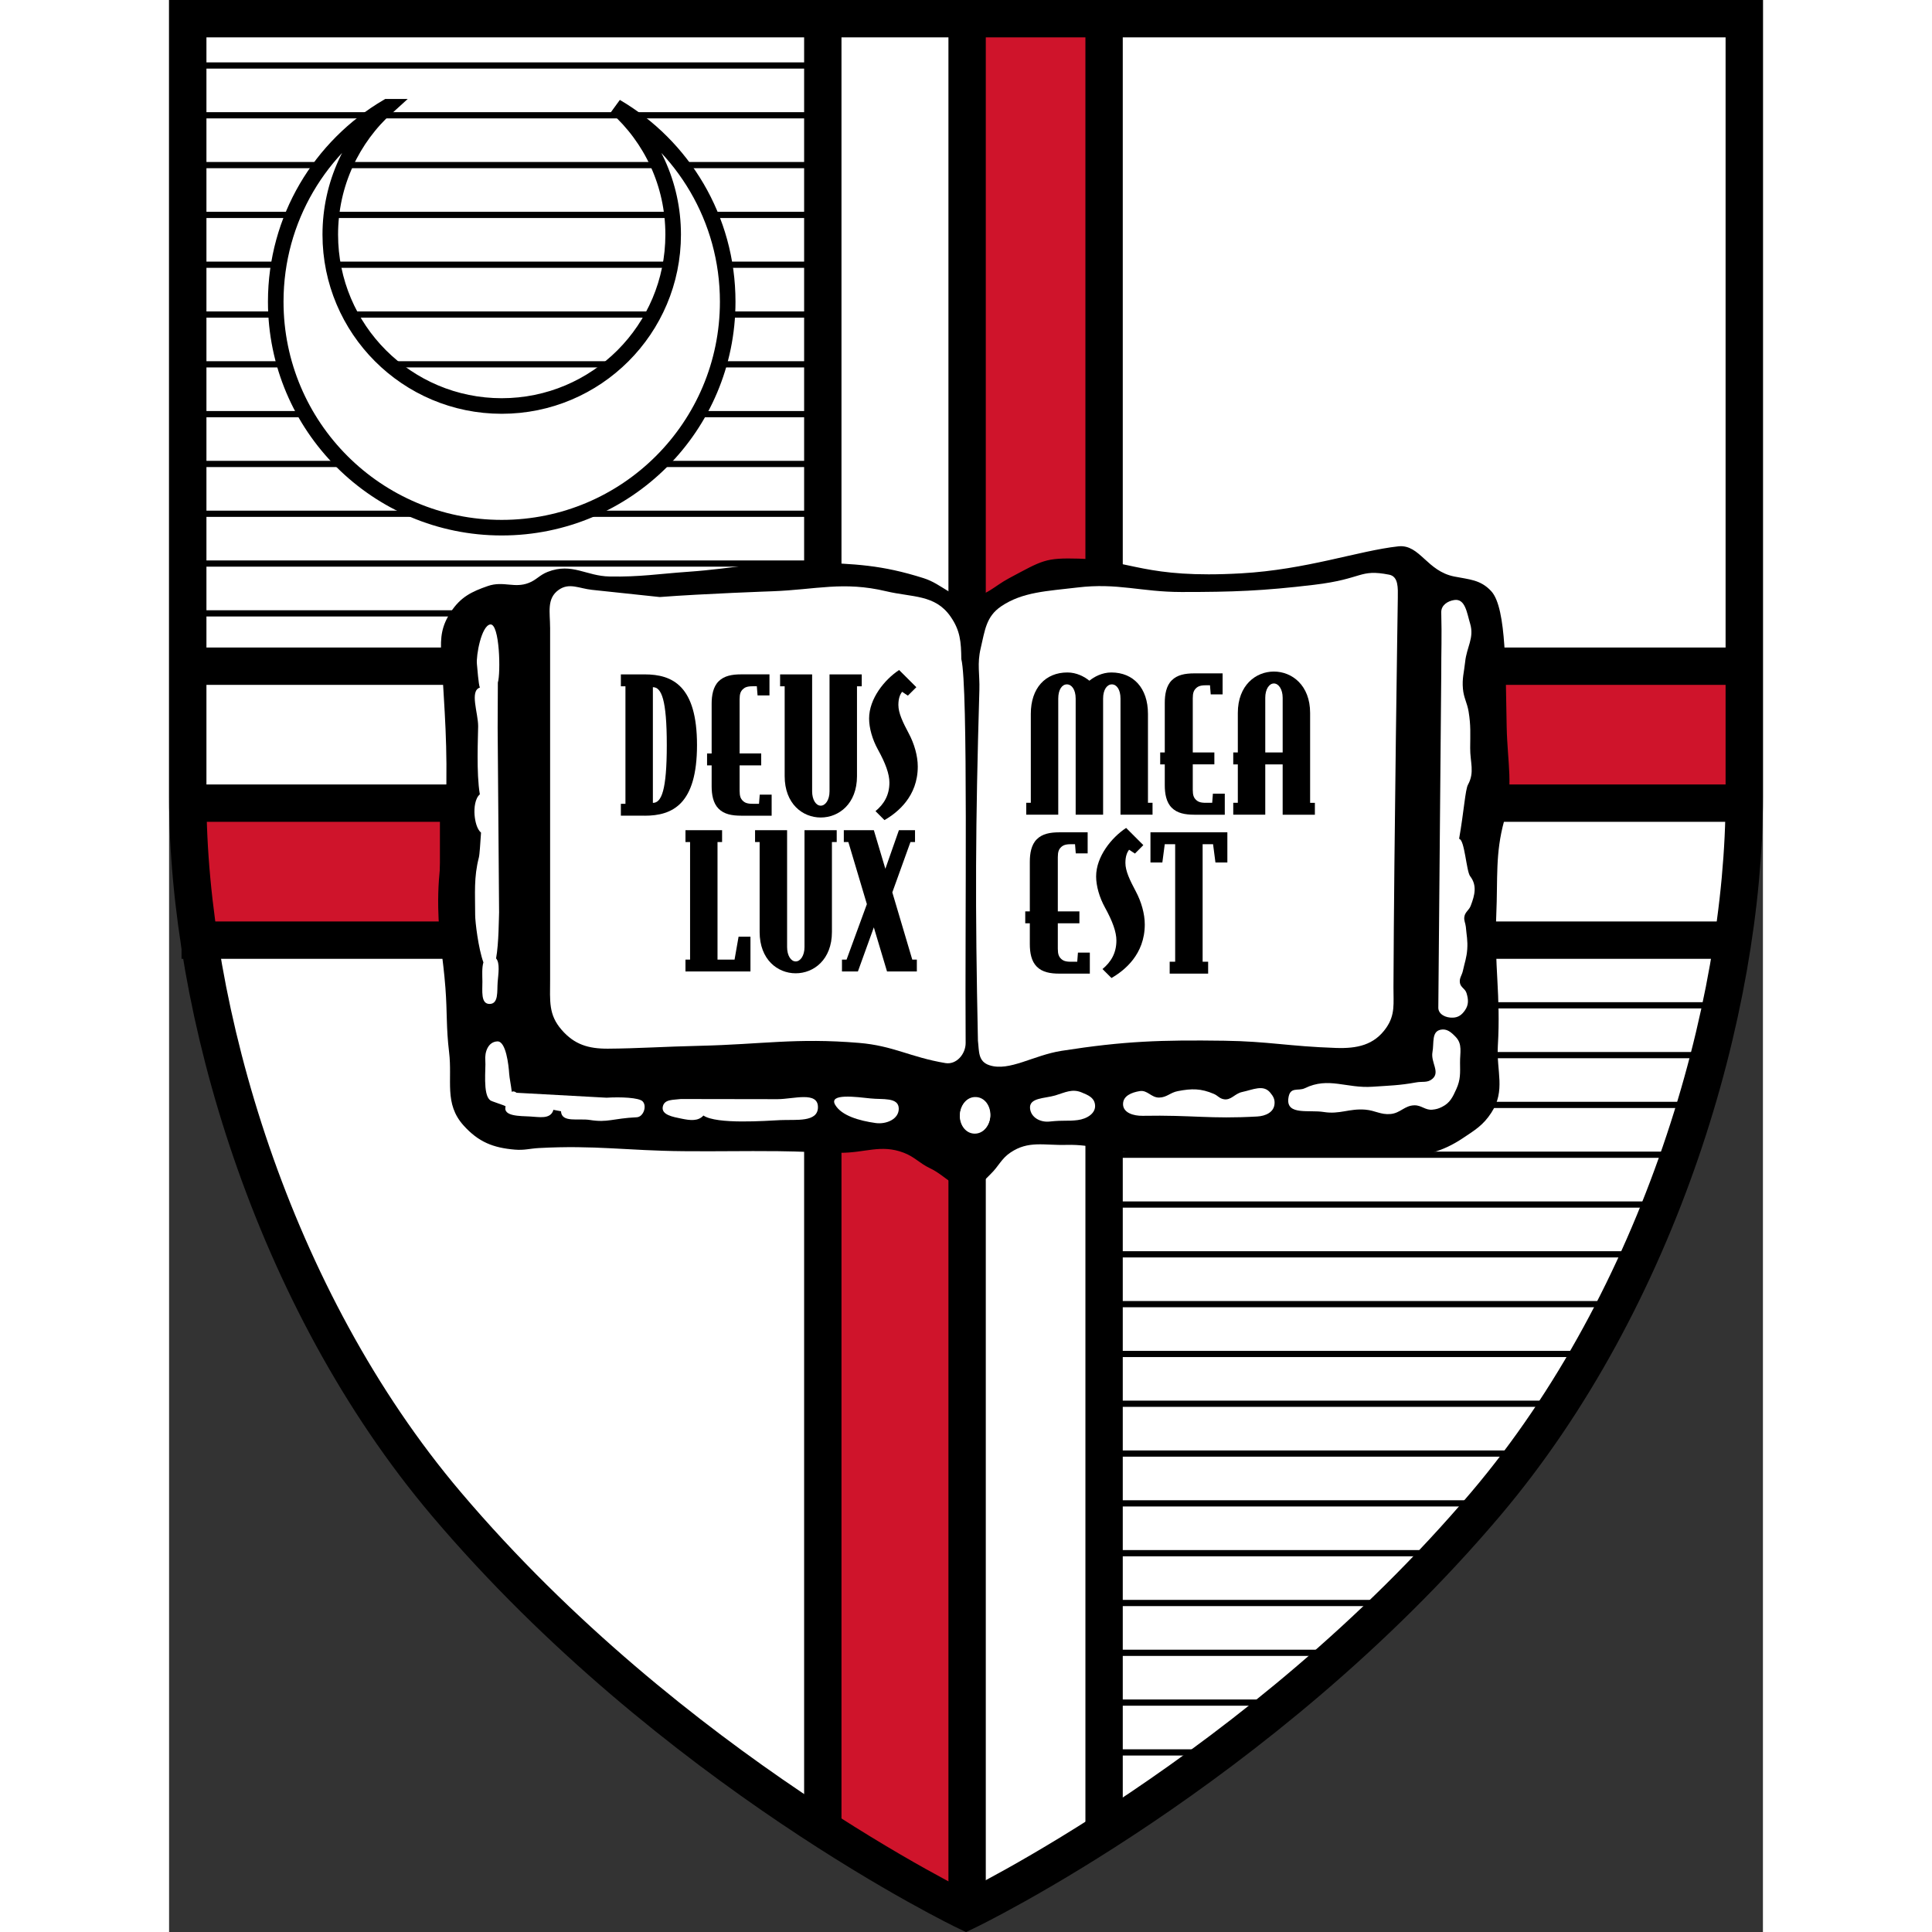 <?xml version="1.0" encoding="UTF-8"?>
<!DOCTYPE svg  PUBLIC '-//W3C//DTD SVG 1.1//EN'  'http://www.w3.org/Graphics/SVG/1.1/DTD/svg11.dtd'>
<svg width="300px" height="300px" clip-rule="evenodd" fill-rule="evenodd" image-rendering="optimizeQuality" shape-rendering="geometricPrecision" text-rendering="geometricPrecision" viewBox="0 0 63.032 76.405" xml:space="preserve" xmlns="http://www.w3.org/2000/svg">
 <rect x="0" y="0" width="63.032" height="76.405" fill="#333333" stroke="none"/>
 <defs>
  <style type="text/css">
   <![CDATA[
    .str3 {stroke:black;stroke-width:0.114}
    .str1 {stroke:black;stroke-width:0.246}
    .str2 {stroke:black;stroke-width:0.616}
    .str0 {stroke:black;stroke-width:1.477}
    .fil2 {fill:none}
    .fil0 {fill:white}
    .fil3 {fill:black}
    .fil4 {fill:white}
    .fil1 {fill:#CF142B}
   ]]>
  </style>
 </defs>
 
  
  <path class="fil0" d="m31.486 0.442h30.769v30.776c0 8.371-3.325 19.82-10.232 27.969-8.932 10.539-20.545 16.105-20.545 16.105s-11.616-5.566-20.546-16.105c-6.907-8.148-10.232-19.598-10.232-27.969v-30.776h30.786z"/>
  <polygon class="fil1" points="36.907 0.83 31.808 0.83 31.808 25.188 36.907 25.188"/>
  <polygon class="fil1" points="31.242 75.037 30.636 75.037 26.143 72.229 26.143 43.456 31.242 43.456"/>
  <polygon class="fil1" points="11.273 37.083 0.935 37.083 0.935 31.843 11.273 31.843"/>
  <polygon class="fil1" points="61.972 31.561 52.483 31.561 52.483 26.603 61.972 26.603"/>
  <path class="fil2 str0" d="m31.524 0.739h30.77v30.778c0 8.371-3.325 19.82-10.232 27.968-8.931 10.538-20.545 16.105-20.545 16.105s-11.615-5.567-20.546-16.105c-6.908-8.148-10.232-19.598-10.232-27.968v-30.778h30.785z"/>
  <line class="fil2 str0" x1="25.853" x2="25.853" y1=".731" y2="72.142"/>
  <line class="fil2 str0" x1="36.977" x2="36.977" y1=".731" y2="72.142"/>
  <line class="fil2 str0" x1=".492" x2="62.293" y1="26.346" y2="26.346"/>
  <line class="fil2 str0" x1=".492" x2="62.293" y1="31.762" y2="31.762"/>
  <line class="fil2 str0" x1=".492" x2="62.293" y1="37.18" y2="37.18"/>
  <line class="fil2 str0" x1="31.56" x2="31.56" y1=".608" y2="75.22"/>
  <line class="fil2 str1" x1="36.932" x2="61.677" y1="39.757" y2="39.757"/>
  <line class="fil2 str1" x1="36.932" x2="61.431" y1="41.727" y2="41.727"/>
  <line class="fil2 str1" x1="36.932" x2="60.815" y1="43.696" y2="43.696"/>
  <line class="fil2 str1" x1="36.932" x2="60.076" y1="45.666" y2="45.666"/>
  <line class="fil2 str1" x1="36.932" x2="59.154" y1="47.636" y2="47.636"/>
  <line class="fil2 str1" x1="36.932" x2="58.106" y1="49.605" y2="49.605"/>
  <line class="fil2 str1" x1="36.932" x2="57.368" y1="51.575" y2="51.575"/>
  <line class="fil2 str1" x1="36.932" x2="56.199" y1="53.545" y2="53.545"/>
  <line class="fil2 str1" x1="36.932" x2="55.091" y1="55.514" y2="55.514"/>
  <line class="fil2 str1" x1="36.932" x2="53.676" y1="57.484" y2="57.484"/>
  <line class="fil2 str1" x1="36.932" x2="52.197" y1="59.454" y2="59.454"/>
  <line class="fil2 str1" x1="36.932" x2="50.659" y1="61.424" y2="61.424"/>
  <line class="fil2 str1" x1="36.932" x2="48.32" y1="63.394" y2="63.394"/>
  <line class="fil2 str1" x1="36.932" x2="46.596" y1="65.364" y2="65.364"/>
  <line class="fil2 str1" x1="36.932" x2="44.442" y1="67.333" y2="67.333"/>
  <line class="fil2 str1" x1="36.932" x2="41.61" y1="69.303" y2="69.303"/>
  <line class="fil2 str1" x1=".574" x2="25.935" y1="2.59" y2="2.59"/>
  <line class="fil2 str1" x1=".574" x2="25.935" y1="4.559" y2="4.559"/>
  <line class="fil2 str1" x1=".574" x2="25.935" y1="6.529" y2="6.529"/>
  <line class="fil2 str1" x1=".574" x2="25.935" y1="8.499" y2="8.499"/>
  <line class="fil2 str1" x1=".574" x2="25.935" y1="10.469" y2="10.469"/>
  <line class="fil2 str1" x1=".574" x2="25.935" y1="12.439" y2="12.439"/>
  <line class="fil2 str1" x1=".574" x2="25.935" y1="14.408" y2="14.408"/>
  <line class="fil2 str1" x1=".574" x2="25.935" y1="16.378" y2="16.378"/>
  <line class="fil2 str1" x1=".574" x2="25.935" y1="18.348" y2="18.348"/>
  <line class="fil2 str1" x1=".574" x2="25.935" y1="20.318" y2="20.318"/>
  <line class="fil2 str1" x1=".574" x2="25.935" y1="22.287" y2="22.287"/>
  <line class="fil2 str1" x1=".574" x2="25.935" y1="24.257" y2="24.257"/>
  <line class="fil2 str1" x1="10.834" x2="10.834" y1="32.009" y2="37.18"/>
  <path class="fil0" d="m8.632 4.222c-2.641 1.553-4.414 4.423-4.414 7.709 0 4.936 4.001 8.937 8.937 8.937 4.936 0 8.937-4 8.937-8.937 2.1494e-4 -3.288-1.775-6.162-4.421-7.714 1.391 1.241 2.264 3.049 2.264 5.06 0 3.744-3.035 6.779-6.78 6.779-3.744 0-6.78-3.035-6.78-6.779 0-2.007 0.871-3.814 2.257-5.055z"/>
  <path class="fil2 str2" d="m8.632 4.222c-2.641 1.553-4.414 4.423-4.414 7.709 0 4.936 4.001 8.937 8.937 8.937 4.936 0 8.937-4 8.937-8.937 0-3.288-1.775-6.162-4.421-7.714 1.391 1.241 2.264 3.049 2.264 5.06 0 3.744-3.035 6.779-6.78 6.779-3.744 0-6.78-3.035-6.78-6.779 0-2.007 0.871-3.814 2.257-5.055z"/>
  <path class="fil3 str3" d="m10.819 25.848c0.138 2.38 0.257 3.61 0.187 5.918-0.049 1.617-0.336 2.519-0.305 4.136 0.023 1.24 0.192 1.931 0.285 3.167 0.075 0.989 0.026 1.554 0.145 2.539 0.136 1.13-0.203 2.02 0.56 2.865 0.575 0.637 1.137 0.864 1.993 0.935 0.363 0.03 0.569-0.042 0.934-0.063 2.232-0.121 3.496 0.105 5.731 0.124 1.457 0.013 2.28-0.014 3.738 0 0.947 0.01 1.482 0.051 2.429 0.063 0.996 0.013 1.622-0.352 2.554 0 0.448 0.169 0.626 0.418 1.059 0.623 0.662 0.313 1.065 0.985 1.74 0.702 0.263-0.11 0.366-0.258 0.571-0.457 0.332-0.319 0.421-0.61 0.803-0.868 0.732-0.494 1.361-0.287 2.242-0.312 1.1-0.029 1.663 0.296 2.804 0.312 1.124 0.015 2.235 0.044 3.673 0.039 1.705-0.007 2.67-0.009 4.363 0.024 1.893 0.035 3.228 0.424 4.797-0.624 0.487-0.326 0.803-0.507 1.121-0.997 0.56-0.86 0.19-1.594 0.249-2.617 0.12-2.013-0.148-3.155-0.062-5.169 0.064-1.462-0.046-2.427 0.313-3.739 0.381-1.396 0.13-2.221 0.098-3.71-0.047-2.107 0-4.679-0.597-5.323-0.407-0.441-0.844-0.443-1.432-0.561-1.109-0.222-1.383-1.281-2.194-1.192-1.568 0.172-3.619 0.921-6.216 1.068-3.826 0.216-4.362-0.529-6.423-0.582-1.326-0.035-1.398 0.057-2.734 0.769-0.595 0.317-0.885 0.702-1.557 0.747-0.783 0.053-1.12-0.51-1.869-0.747-1.66-0.525-2.682-0.559-4.423-0.623-1.899-0.068-2.963 0.241-4.859 0.374-1.214 0.085-1.898 0.208-3.114 0.187-0.95-0.016-1.486-0.555-2.429-0.187-0.315 0.123-0.433 0.314-0.748 0.436-0.59 0.231-1.021-0.082-1.62 0.124-0.643 0.222-1.057 0.43-1.432 0.997-0.359 0.54-0.412 0.973-0.374 1.62v2.1494e-4z"/>
  <path class="fil0" d="m31.902 43.411c-0.354-0.014-0.599 0.304-0.628 0.657-0.03 0.37 0.196 0.748 0.567 0.764 0.369 0.015 0.626-0.337 0.631-0.707 0.004-0.357-0.215-0.699-0.571-0.714z"/>
  <path class="fil0" d="m15.069 24.81v13.923c-0.003 0.877-0.067 1.393 0.457 1.996 0.504 0.581 1.058 0.746 1.826 0.743 1.166-0.007 2.227-0.082 3.651-0.114 2.448-0.057 3.791-0.321 6.277-0.115 1.367 0.113 2.022 0.564 3.423 0.799 0.435 0.072 0.802-0.359 0.799-0.799-0.033-4.658 0.106-14.093-0.171-15.178-0.008-0.68-0.041-1.133-0.432-1.69-0.61-0.869-1.502-0.747-2.536-0.992-1.71-0.406-2.771-0.064-4.508 0 2.1494e-4 0-2.718 0.095-4.45 0.228l-2.682-0.285c-0.509-0.054-0.894-0.294-1.313 0-0.485 0.342-0.342 0.889-0.342 1.484z"/>
  <path class="fil0" d="m32.901 23.982c0.852-0.577 1.815-0.603 3.02-0.748 1.594-0.192 2.507 0.177 4.113 0.178 2.049 0.001 3.214-0.042 5.249-0.285 1.965-0.235 1.766-0.634 2.968-0.4 0.373 0.073 0.346 0.533 0.342 0.913 0 0-0.147 9.58-0.172 15.406-0.003 0.634 0.076 1.079-0.284 1.598-0.478 0.69-1.16 0.829-1.997 0.799-1.858-0.063-2.678-0.261-4.395-0.285-2.519-0.034-3.958 0.01-6.448 0.399-1.121 0.176-2.064 0.826-2.852 0.571-0.461-0.149-0.406-0.555-0.457-0.97-0.113-5.406-0.1-8.46 0.057-13.866 0.019-0.648-0.096-1.03 0.053-1.66 0.165-0.696 0.211-1.248 0.803-1.649z"/>
  <path class="fil3" d="m18.808 32.258h-0.941v-0.47h0.181v-4.647h-0.181v-0.471h0.941c1.107 0 2.07 0.457 2.07 2.795 0 2.338-0.963 2.794-2.07 2.794zm0.325-5.082v4.576c0.34 0 0.55-0.493 0.55-2.288 0-1.796-0.21-2.288-0.55-2.288z"/>
  <path class="fil3" d="m22.622 32.258c-0.362 0-0.673-0.057-0.89-0.276-0.217-0.217-0.275-0.556-0.275-0.89v-0.824h-0.181v-0.471h0.181v-1.962c0-0.333 0.058-0.673 0.275-0.89 0.217-0.218 0.528-0.276 0.89-0.276h1.122v0.832h-0.471l-0.029-0.361h-0.167c-0.217 0-0.311 0.044-0.391 0.123-0.08 0.079-0.123 0.174-0.123 0.391v2.143h0.854v0.471h-0.854v1.005c0 0.218 0.043 0.312 0.123 0.392 0.08 0.079 0.173 0.123 0.391 0.123h0.253l0.029-0.361h0.471v0.832h-1.209z"/>
  <path class="fil3" d="m27.205 27.141v3.554c0 1.093-0.717 1.635-1.434 1.635-0.716 0-1.426-0.542-1.426-1.635v-3.554h-0.181v-0.471h1.267v4.626c0 0.333 0.152 0.566 0.34 0.566 0.189 0 0.348-0.233 0.348-0.566v-4.626h1.274v0.471h-0.188z"/>
  <path class="fil3" d="m28.291 32.432-0.354-0.354c0.333-0.275 0.55-0.629 0.55-1.129 0-0.34-0.152-0.76-0.456-1.31-0.217-0.391-0.347-0.847-0.347-1.223 0-0.79 0.615-1.543 1.187-1.919l0.681 0.68-0.334 0.333-0.231-0.152c-0.08 0.11-0.145 0.262-0.145 0.522 2.1494e-4 0.319 0.174 0.681 0.413 1.129 0.216 0.406 0.354 0.883 0.354 1.305 0 1.186-0.803 1.823-1.318 2.119z"/>
  <path class="fil3" d="m37.626 32.219v-4.59c0-0.362-0.153-0.564-0.342-0.564-0.187 0-0.346 0.202-0.346 0.564v4.59h-1.085v-4.59c0-0.362-0.16-0.564-0.348-0.564-0.189 0-0.341 0.202-0.341 0.564v4.59h-1.266v-0.471h0.181v-3.517c0-1.021 0.578-1.637 1.448-1.637 0.361 0 0.674 0.167 0.868 0.326 0.196-0.159 0.507-0.326 0.869-0.326 0.87 0 1.448 0.615 1.448 1.637v3.517h0.181v0.471h-1.265z"/>
  <path class="fil3" d="m40.542 32.219c-0.362 0-0.674-0.058-0.89-0.276-0.217-0.216-0.275-0.556-0.275-0.889v-0.825h-0.181v-0.471h0.181v-1.962c0-0.334 0.058-0.674 0.275-0.89 0.216-0.218 0.528-0.276 0.89-0.276h1.122v0.832h-0.47l-0.029-0.361h-0.167c-0.216 0-0.312 0.044-0.391 0.123-0.08 0.08-0.123 0.175-0.123 0.391v2.143h0.854v0.471h-0.854v1.006c0 0.218 0.043 0.312 0.123 0.391 0.079 0.079 0.175 0.123 0.391 0.123h0.254l0.028-0.361h0.47v0.832h-1.209z"/>
  <path class="fil3" d="m44.039 32.219v-1.99h-0.688v1.99h-1.266v-0.471h0.181v-1.519h-0.181v-0.471h0.181v-1.563c0-1.094 0.709-1.637 1.426-1.637 0.717 2.1494e-4 1.433 0.543 1.433 1.637v3.554h0.188v0.471h-1.274zm0-4.626c0-0.333-0.16-0.564-0.347-0.564-0.189 0-0.341 0.231-0.341 0.564l2.1494e-4 2.164h0.688v-2.164z"/>
  <polygon class="fil3" points="20.422 38.419 20.422 37.949 20.604 37.949 20.604 33.301 20.422 33.301 20.422 32.831 21.87 32.831 21.87 33.301 21.689 33.301 21.689 37.949 22.363 37.949 22.522 37.043 22.992 37.043 22.992 38.419"/>
  <path class="fil3" d="m26.214 33.301v3.555c0 1.093-0.717 1.635-1.433 1.635-0.716 0-1.426-0.542-1.426-1.635v-3.555h-0.181v-0.47h1.267v4.626c0 0.333 0.152 0.565 0.34 0.565 0.188 0 0.348-0.232 0.348-0.565v-4.626h1.274v0.47h-0.188z"/>
  <polygon class="fil3" points="28.393 38.419 27.871 36.675 27.241 38.419 26.611 38.419 26.611 37.949 26.793 37.949 27.596 35.756 26.864 33.301 26.684 33.301 26.684 32.831 27.871 32.831 28.327 34.358 28.863 32.831 29.5 32.831 29.5 33.301 29.319 33.301 28.602 35.291 29.391 37.949 29.572 37.949 29.572 38.419"/>
  <path class="fil3" d="m35.205 38.504c-0.362 0-0.674-0.058-0.89-0.276-0.217-0.217-0.275-0.556-0.275-0.89v-0.824h-0.181v-0.471h0.181v-1.962c0-0.333 0.058-0.673 0.275-0.889 0.216-0.218 0.528-0.276 0.89-0.276l1.122 2.1494e-4v0.832h-0.47l-0.029-0.362h-0.167c-0.216 0-0.311 0.044-0.391 0.123-0.08 0.079-0.123 0.175-0.123 0.391v2.143h0.854v0.471h-0.854v1.005c0 0.218 0.043 0.312 0.123 0.392 0.08 0.079 0.175 0.123 0.391 0.123h0.254l0.028-0.361h0.47v0.832h-1.209z"/>
  <path class="fil3" d="m37.269 38.677-0.355-0.354c0.333-0.275 0.55-0.629 0.55-1.129 2.1494e-4 -0.34-0.152-0.76-0.455-1.31-0.216-0.391-0.347-0.847-0.347-1.223 0-0.79 0.615-1.543 1.187-1.919l0.68 0.68-0.332 0.334-0.233-0.153c-0.079 0.109-0.144 0.262-0.144 0.522 0 0.319 0.174 0.681 0.412 1.128 0.217 0.407 0.354 0.884 0.354 1.305 0 1.186-0.803 1.823-1.317 2.119z"/>
  <polygon class="fil3" points="41.381 34.11 41.287 33.386 40.874 33.386 40.874 38.033 41.092 38.033 41.092 38.504 39.571 38.504 39.571 38.033 39.788 38.033 39.788 33.386 39.376 33.386 39.281 34.11 38.811 34.11 38.811 32.915 41.852 32.915 41.852 34.11"/>
  <path class="fil4" d="m50.194 39.847c0 0.272 0.301 0.41 0.575 0.398 0.219-0.007 0.356-0.111 0.48-0.291 0.151-0.218 0.139-0.424 0.062-0.678-0.055-0.181-0.23-0.219-0.262-0.406-0.031-0.19 0.077-0.29 0.118-0.478 0.072-0.332 0.148-0.515 0.172-0.855 0.024-0.345-0.027-0.541-0.056-0.885-0.016-0.156-0.083-0.244-0.058-0.399 0.031-0.193 0.184-0.253 0.252-0.435 0.163-0.423 0.255-0.805-0.022-1.164-0.154-0.198-0.216-1.454-0.438-1.48 0.193-1.1 0.243-1.944 0.351-2.141 0.273-0.5 0.081-0.887 0.087-1.456 0.003-0.559 0.028-0.88-0.062-1.433-0.059-0.357-0.193-0.542-0.225-0.906-0.036-0.41 0.043-0.644 0.087-1.055 0.059-0.593 0.366-0.949 0.2-1.513-0.129-0.423-0.192-1.008-0.629-0.941-0.271 0.041-0.52 0.21-0.515 0.485 0.026 1.02-0.002 1.479 0 2.423l-0.116 13.212z"/>
  <path class="fil4" d="m50.284 40.723c0.249-0.051 0.416 0.095 0.594 0.28 0.284 0.293 0.169 0.624 0.176 1.034 0.005 0.403 0.022 0.656-0.144 1.026-0.147 0.326-0.252 0.554-0.572 0.713-0.135 0.067-0.222 0.092-0.374 0.108-0.285 0.03-0.427-0.175-0.712-0.172-0.391 0.005-0.552 0.307-0.944 0.344-0.392 0.036-0.602-0.138-0.997-0.172-0.643-0.054-1.013 0.195-1.651 0.092-0.573-0.092-1.46 0.136-1.399-0.512 0.053-0.521 0.383-0.296 0.656-0.429 0.942-0.459 1.639 0.015 2.683-0.058 0.668-0.046 1.052-0.05 1.712-0.17 0.255-0.049 0.455 0.028 0.651-0.144 0.312-0.27-0.074-0.649 0-1.055 0.067-0.36-0.041-0.809 0.319-0.884z"/>
  <path class="fil4" d="m37.726 43.663c0.002 0.351 0.422 0.469 0.773 0.464 1.994-0.036 2.651 0.134 4.538 0.027 0.326-0.019 0.651-0.165 0.68-0.491 0.018-0.186-0.047-0.305-0.167-0.449-0.274-0.338-0.687-0.118-1.111-0.029-0.304 0.063-0.438 0.347-0.743 0.284-0.164-0.035-0.221-0.14-0.375-0.207-0.512-0.22-0.877-0.218-1.425-0.112-0.303 0.056-0.436 0.251-0.743 0.256-0.317 0.003-0.458-0.307-0.77-0.256-0.321 0.054-0.657 0.189-0.656 0.513z"/>
  <path class="fil4" d="m34.049 43.84c0.039 0.359 0.411 0.553 0.771 0.514 0.594-0.063 0.709-0.006 1.112-0.058 0.359-0.044 0.743-0.269 0.684-0.627-0.043-0.268-0.268-0.358-0.518-0.463-0.379-0.161-0.656-0.005-1.054 0.116-0.42 0.123-1.04 0.084-0.995 0.518z"/>
  <path class="fil4" d="m31.909 43.385c-0.353-0.016-0.599 0.301-0.627 0.655-0.031 0.37 0.196 0.749 0.567 0.764 0.369 0.016 0.627-0.336 0.631-0.708 0.004-0.356-0.215-0.697-0.571-0.711z"/>
  <path class="fil4" d="m20.237 43.463c-0.296 0.041-0.641 0-0.71 0.292-0.079 0.336 0.403 0.416 0.742 0.485 0.33 0.068 0.653 0.11 0.863-0.124 0.525 0.356 2.463 0.209 3.045 0.181 0.612-0.028 1.485 0.1 1.484-0.513-8.5975e-4 -0.636-0.963-0.318-1.597-0.315l-3.827-0.006z"/>
  <path class="fil4" d="m26.346 43.699c-0.285-0.475 0.846-0.316 1.398-0.259 0.458 0.052 1.107-0.061 1.113 0.401 0.005 0.421-0.497 0.63-0.913 0.572-0.66-0.092-1.345-0.293-1.597-0.713v2.1494e-4z"/>
  <path class="fil4" d="m13.001 26.997c0.118-0.369 0.077-2.365-0.304-2.301-0.346 0.059-0.559 1.218-0.523 1.567 0.016 0.149 0.063 0.818 0.117 0.929-0.412 0.131-0.067 1.006-0.068 1.528-0.002 0.402-0.077 1.858 0.067 2.694-0.186 0.156-0.232 0.526-0.209 0.814 0.021 0.254 0.093 0.563 0.256 0.701-0.031 0.426-0.054 0.86-0.086 0.983-0.203 0.792-0.146 1.393-0.146 2.278 0 0.258 0.124 1.317 0.326 1.869-0.064 0.209-0.043 0.513-0.04 0.754 0.004 0.364-0.076 0.897 0.289 0.89 0.356-0.005 0.287-0.501 0.314-0.857 0.025-0.323 0.101-0.759-0.062-0.944 0.11-0.605 0.107-1.579 0.119-1.821l-0.057-7.304 0.008-1.78z"/>
  <path class="fil4" d="m18.728 43.555c-0.147-0.149-0.869-0.179-1.427-0.144l-3.559-0.195c-0.078-0.061-0.138-0.064-0.189-0.038-0.03-0.256-0.092-0.552-0.103-0.717-0.021-0.337-0.126-1.286-0.464-1.277-0.364 0.012-0.513 0.412-0.479 0.773 0.026 0.275-0.109 1.331 0.189 1.549-0.009 0.036 0.619 0.215 0.611 0.249-0.107 0.395 0.561 0.378 0.969 0.399 0.367 0.019 0.781 0.114 0.913-0.227 0.005-0.015 0.002-0.025 0.005-0.038l0.305 0.058c0.023 0.464 0.682 0.272 1.141 0.344 0.717 0.113 0.884-0.059 1.858-0.107 0.26-0.014 0.411-0.444 0.229-0.629z"/>
 
</svg>
